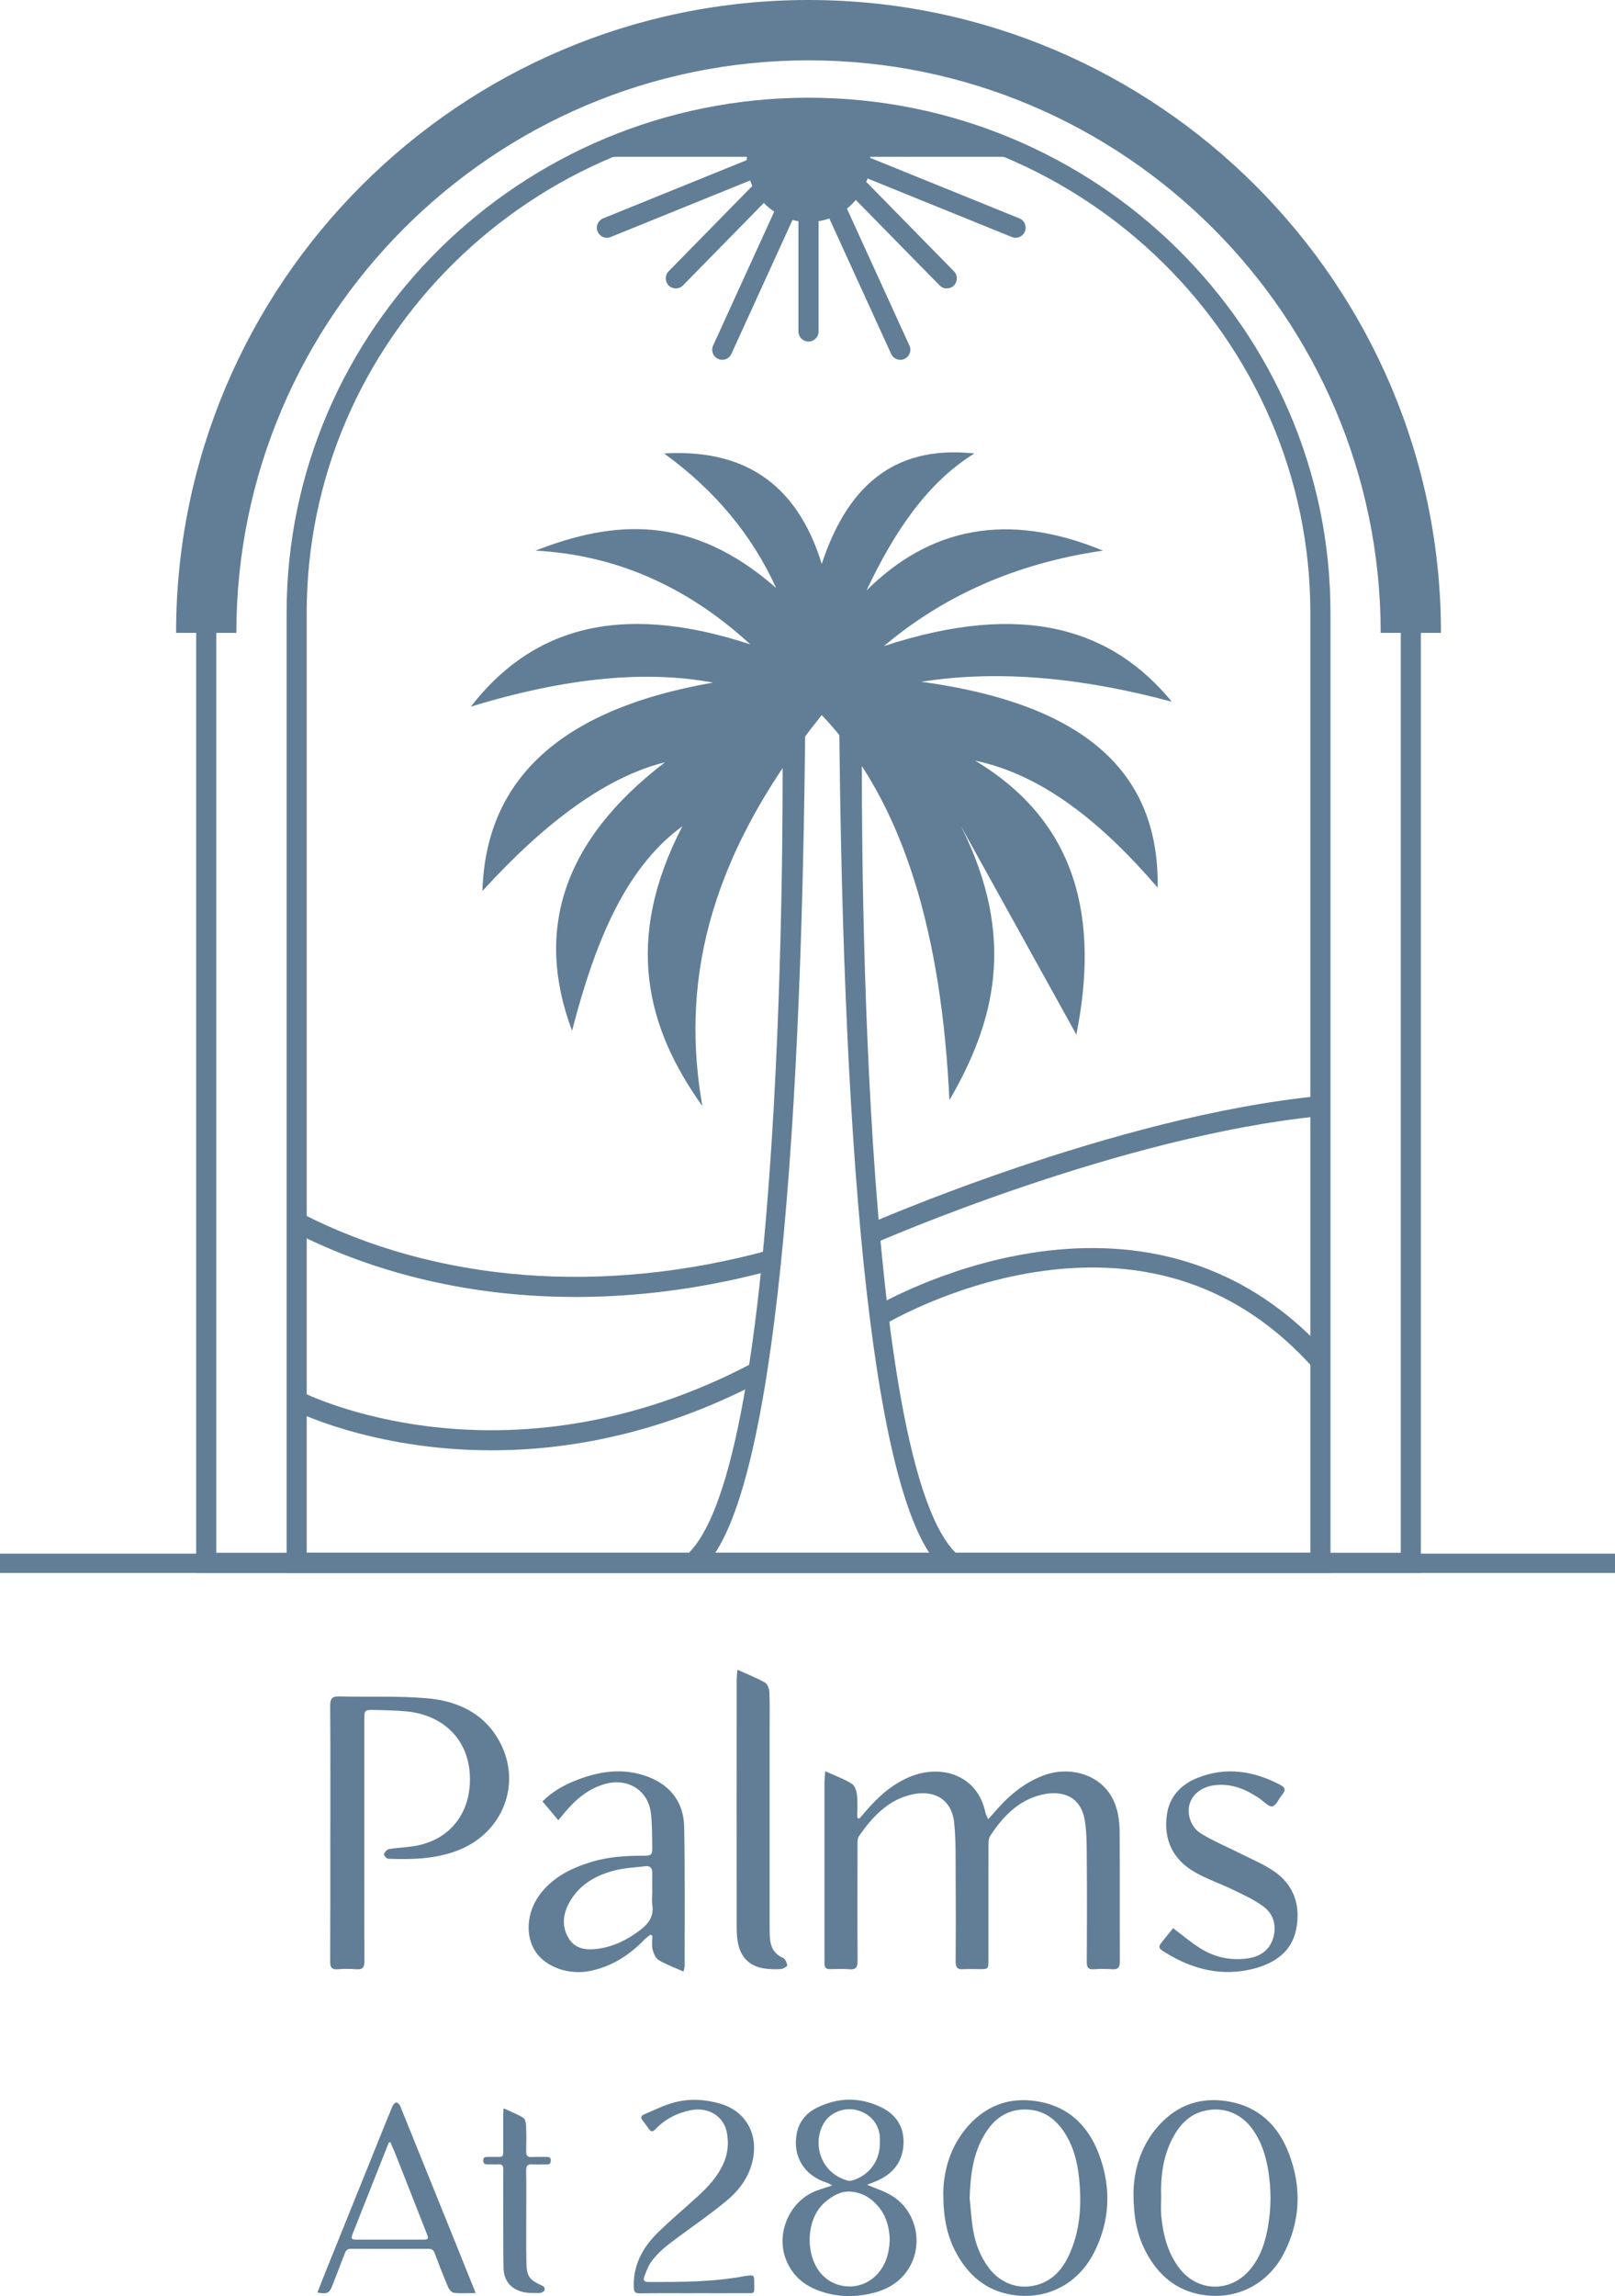 <?xml version="1.0" encoding="UTF-8"?>
<svg id="Layer_1" data-name="Layer 1" xmlns="http://www.w3.org/2000/svg" viewBox="0 0 473.45 672.71">
  <defs>
    <style>
      .cls-1 {
        fill: #617e96;
      }
    </style>
  </defs>
  <g>
    <path class="cls-1" d="M240.91,209.48c-35.05,43.63-40.95,80.47-35.02,114.55-16.27-22.74-23.23-48.45-5.84-81.96-17.14,12.48-25.85,34.89-32.35,59.93-10.96-29.25-2.9-55.63,27.24-78.66-17,4.19-34.89,17.28-53.51,37.7,.94-31.61,21.43-53.02,67.61-61.05-19.2-3.59-42.53-1.69-71.02,7.05,17.1-22.06,42.4-31.29,81.96-18.24-19.24-17.65-40.35-26.27-62.99-27.48,22.79-8.88,45.64-10.92,70.53,10.94-6.96-15.32-17.79-28.52-32.83-39.4,22.21-1.31,38.61,7.7,46.21,32.35,7.15-21.62,20.21-34.99,44.75-32.35-13.81,8.49-23.56,23.04-31.62,40.13,18.33-18.2,41.03-23.32,69.31-11.67-25.8,3.74-46.94,13.4-64.21,27.97,41.1-13.49,67.03-4.85,84.39,16.3-25.74-6.92-50.38-9.49-73.45-5.84,51.84,7.02,69.76,29.48,69.31,60.32-16.4-19.11-33.89-33.14-53.51-37.21,29.95,17.98,36.45,46.21,29.67,80.26l-33.81-61.05c16.6,33.16,9.63,57.8-3.4,80.26-2.27-48.19-13.17-87.44-37.45-112.85Z"/>
    <path class="cls-1" d="M229.4,216.37s2.27,209.48-27.56,238.67h7.78c18.26-27.63,26.59-130.04,26.59-274.99l-6.81,36.32Z"/>
    <path class="cls-1" d="M252.7,216.37s-2.27,209.48,27.56,238.67h-7.78c-18.26-27.63-26.59-130.04-26.59-274.99l6.81,36.32Z"/>
    <rect class="cls-1" y="455.18" width="473.45" height="5.66"/>
    <path class="cls-1" d="M416.54,460.82H57.51V182C57.51,83.01,138.04,2.49,237.02,2.49s179.52,80.53,179.52,179.52V460.82Zm-353.14-5.89H410.65V182c0-95.74-77.89-173.62-173.62-173.62S63.4,86.26,63.4,182V454.93Z"/>
    <path class="cls-1" d="M422.43,185.41h-17.67c0-92.49-75.25-167.73-167.73-167.73S69.29,92.92,69.29,185.41h-17.67C51.62,83.17,134.79,0,237.02,0s185.41,83.17,185.41,185.41Z"/>
    <path class="cls-1" d="M390.03,460.82H84.02V179.57c0-83.23,68.64-150.94,153.01-150.94s153.01,67.71,153.01,150.94V460.82Zm-300.12-5.89H384.14V179.57c0-79.98-66-145.05-147.11-145.05S89.91,99.59,89.91,179.57V454.93Z"/>
    <path class="cls-1" d="M168.69,379.98c-29.76,0-58.14-6.48-83.07-19.28l2.69-5.24c39.68,20.37,88.5,24.18,137.48,10.73l1.56,5.68c-19.75,5.43-39.49,8.12-58.66,8.12Z"/>
    <path class="cls-1" d="M144.13,424.91c-35.13,0-58.16-11.73-58.53-11.93l2.73-5.22c.59,.3,59.44,30.13,132.48-8.51l2.76,5.21c-29.59,15.65-56.99,20.45-79.44,20.45Z"/>
    <path class="cls-1" d="M255.97,364.43l-2.38-5.38c.72-.32,73.12-32.12,133.22-37.94l.57,5.86c-59.14,5.73-130.68,37.14-131.4,37.46Z"/>
    <path class="cls-1" d="M384.89,400.67c-21.34-23.77-48.86-33.15-81.82-27.91-24.86,3.96-43.66,15.21-43.85,15.33l-3.06-5.04c.78-.47,78.84-46.78,133.11,13.68l-4.38,3.94Z"/>
    <path class="cls-1" d="M172.54,45.95h130.75s-67.06-31.47-130.75,0Z"/>
    <circle class="cls-1" cx="237.02" cy="46.95" r="18.1"/>
    <path class="cls-1" d="M177.92,69.66c-1.16,0-2.27-.69-2.73-1.84-.61-1.51,.12-3.22,1.62-3.84l43.78-17.75c1.51-.61,3.23,.12,3.84,1.62s-.12,3.22-1.62,3.84l-43.78,17.75c-.36,.15-.74,.22-1.11,.22Z"/>
    <path class="cls-1" d="M198.11,84.5c-.75,0-1.49-.28-2.06-.84-1.16-1.14-1.18-3-.04-4.17l25.29-25.78c1.14-1.16,3.01-1.18,4.17-.04,1.16,1.14,1.18,3,.04,4.17l-25.29,25.78c-.58,.59-1.34,.88-2.1,.88Z"/>
    <path class="cls-1" d="M211.73,105.42c-.41,0-.83-.09-1.22-.27-1.48-.67-2.13-2.42-1.46-3.9l19.21-42.07c.68-1.48,2.42-2.13,3.9-1.46,1.48,.67,2.13,2.42,1.46,3.9l-19.21,42.07c-.49,1.08-1.56,1.72-2.68,1.72Z"/>
    <path class="cls-1" d="M297.73,69.66c-.37,0-.74-.07-1.11-.22l-43.78-17.75c-1.51-.61-2.23-2.33-1.62-3.84s2.33-2.23,3.84-1.62l43.78,17.75c1.51,.61,2.23,2.33,1.62,3.84-.46,1.14-1.57,1.84-2.73,1.84Z"/>
    <path class="cls-1" d="M277.55,84.5c-.76,0-1.53-.29-2.1-.88l-25.29-25.78c-1.14-1.16-1.12-3.03,.04-4.17,1.16-1.14,3.03-1.12,4.17,.04l25.29,25.78c1.14,1.16,1.12,3.03-.04,4.17-.57,.56-1.32,.84-2.06,.84Z"/>
    <path class="cls-1" d="M263.93,105.42c-1.12,0-2.19-.64-2.68-1.72l-19.21-42.07c-.68-1.48-.02-3.23,1.46-3.9,1.48-.67,3.23-.03,3.9,1.46l19.21,42.07c.68,1.48,.02,3.23-1.46,3.9-.4,.18-.81,.27-1.22,.27Z"/>
    <path class="cls-1" d="M237.02,100.07c-1.63,0-2.95-1.32-2.95-2.95v-32.07c0-1.63,1.32-2.95,2.95-2.95s2.95,1.32,2.95,2.95v32.07c0,1.63-1.32,2.95-2.95,2.95Z"/>
  </g>
  <g>
    <g>
      <path class="cls-1" d="M241.94,518.93c2.93,1.34,5.49,2.25,7.75,3.65,.89,.55,1.42,2.14,1.55,3.32,.24,2.21,.07,4.47,.07,6.71,.2,.07,.41,.13,.61,.2,.6-.7,1.21-1.39,1.81-2.09,3.82-4.45,8.09-8.3,13.7-10.42,9-3.4,19.24,.03,21.43,10.7,.12,.57,.45,1.09,.84,1.99,.72-.81,1.22-1.34,1.69-1.89,3.99-4.69,8.5-8.64,14.38-10.88,7.47-2.85,15.81-.56,19.73,5.57,2.25,3.52,2.72,7.51,2.74,11.54,.07,12.44,0,24.87,.05,37.31,0,1.65-.43,2.43-2.22,2.31-1.79-.12-3.61-.13-5.4,0-1.74,.13-2.08-.64-2.07-2.18,.05-9.74,.07-19.48,0-29.22-.03-4.06,.06-8.18-.58-12.17-1.15-7.11-6.61-9.03-12.73-7.55-6.8,1.65-11.3,6.42-14.99,12.02-.51,.78-.51,1.98-.52,2.99-.03,11.12-.02,22.25-.02,33.37,0,2.7-.01,2.7-2.77,2.71-1.52,0-3.05-.09-4.57,.02-1.72,.13-2.28-.52-2.27-2.23,.07-8.08,.07-16.17,.01-24.25-.04-5.45,.11-10.93-.43-16.34-.72-7.31-6.31-9.95-12.93-8.25-6.76,1.73-11.18,6.62-15,12.09-.45,.65-.41,1.71-.41,2.58-.03,11.33-.06,22.66,.02,33.99,.01,1.92-.56,2.58-2.47,2.42-1.86-.15-3.74-.06-5.61-.03-1.13,.02-1.66-.46-1.63-1.6,.03-1.1,0-2.21,0-3.32,0-16.58,0-33.16,0-49.74,0-.93,.12-1.86,.22-3.33Z"/>
      <path class="cls-1" d="M96.84,537.03c0-12.43,.04-24.86-.04-37.29-.01-2.06,.51-2.78,2.66-2.72,8.58,.22,17.2-.2,25.72,.54,8.94,.77,16.8,4.37,21.31,12.76,6.53,12.14,1.05,26.43-11.87,31.65-6.73,2.72-13.75,2.86-20.82,2.61-.46-.02-1.32-1.02-1.23-1.34,.18-.6,.86-1.4,1.43-1.49,2.78-.46,5.64-.5,8.4-1.07,9.69-1.97,15.49-9.58,15.37-19.68-.14-11.73-8.29-18.65-18.71-19.61-3.1-.28-6.21-.35-9.32-.41-2.86-.06-2.94,.06-2.94,2.87,0,13.6,0,27.21,0,40.81,0,9.94-.04,19.89,.04,29.83,.01,1.86-.46,2.64-2.43,2.46-1.78-.16-3.6-.14-5.39,0-1.74,.13-2.23-.51-2.22-2.22,.06-12.57,.03-25.14,.03-37.71Z"/>
      <path class="cls-1" d="M163.67,533.29c-1.65-1.96-3.09-3.67-4.63-5.51,2.74-2.75,5.83-4.54,9.15-5.91,7.17-2.95,14.53-4.14,22-1.23,6.58,2.57,10.24,7.61,10.38,14.59,.26,13.53,.12,27.07,.13,40.61,0,.52-.17,1.04-.3,1.79-2.56-1.14-5.04-2.01-7.26-3.34-.93-.55-1.55-1.99-1.83-3.15-.31-1.28-.07-2.69-.07-4.05-.19-.09-.37-.17-.56-.26-.59,.47-1.23,.89-1.75,1.42-4.58,4.74-9.98,8.14-16.51,9.3-5.56,.98-12.31-1.04-15.47-5.83-2.96-4.47-2.56-11.16,.97-16.19,3.81-5.43,9.4-8.17,15.53-10.05,4.88-1.49,9.91-1.79,14.98-1.8,2.64,0,2.83-.16,2.78-2.85-.06-3.24-.01-6.51-.41-9.71-.81-6.54-6.65-10.19-13.05-8.55-5.32,1.36-9.11,4.74-12.47,8.79-.44,.53-.87,1.05-1.6,1.92Zm27.54,21.45c0-2-.04-4,.01-6,.04-1.55-.71-2.16-2.17-1.97-2.94,.37-5.95,.49-8.8,1.21-5.35,1.36-10.05,3.94-13.01,8.83-2.17,3.58-2.77,7.46-.48,11.15,1.91,3.07,5.16,3.46,8.47,3,4.69-.65,8.78-2.67,12.52-5.55,2.48-1.91,4-4.08,3.48-7.36-.17-1.08-.03-2.2-.03-3.31Z"/>
      <path class="cls-1" d="M343.89,564.91c2.8,2.1,5.23,4.16,7.9,5.85,4.15,2.62,8.77,3.67,13.69,3.05,3.83-.48,6.73-2.35,7.8-6.14,.99-3.53,.08-6.92-2.9-9.11-2.63-1.93-5.68-3.34-8.65-4.78-3.72-1.81-7.68-3.16-11.28-5.18-6.51-3.65-9.37-9.46-8.38-16.84,.72-5.4,4.18-9,9.1-10.93,8.34-3.28,16.41-1.97,24.18,2.11,1.32,.69,1.7,1.47,.62,2.73-1.03,1.2-1.74,3.22-2.95,3.55-.99,.26-2.52-1.43-3.78-2.29-3.79-2.59-7.82-4.35-12.58-3.96-3.84,.31-6.86,2.3-7.87,5.41-.93,2.86,.19,6.87,3.23,8.76,3.66,2.28,7.71,3.93,11.58,5.89,3.32,1.68,6.82,3.11,9.87,5.2,6.02,4.12,7.89,10.28,6.49,17.13-1.31,6.42-6.2,9.78-12.22,11.37-9.38,2.48-18.05,.33-26.12-4.68-2.25-1.4-2.19-1.6-.57-3.61,.95-1.17,1.89-2.34,2.85-3.52Z"/>
      <path class="cls-1" d="M216.16,489.18c3.03,1.38,5.66,2.39,8.09,3.77,.74,.42,1.26,1.81,1.3,2.79,.16,3.31,.07,6.62,.07,9.94,0,19.67,0,39.35,0,59.02,0,1.17,0,2.35,.13,3.51,.27,2.5,1.38,4.38,3.86,5.44,.62,.27,1.05,1.39,1.17,2.18,.04,.26-1.11,.96-1.76,1.04-1.29,.15-2.63,.07-3.94-.03-4.98-.37-8.03-3.13-8.82-8.02-.23-1.42-.3-2.88-.3-4.33-.02-24.02-.01-48.04,0-72.07,0-.88,.1-1.75,.2-3.25Z"/>
    </g>
    <g id="HPXvZs.tif">
      <g>
        <path class="cls-1" d="M254.21,640.1c2.52,1.08,4.95,1.83,7.06,3.09,8.2,4.9,9.9,16.33,3.6,23.48-2.24,2.54-5.14,4.1-8.35,4.98-5.34,1.46-10.73,1.45-16-.36-4.74-1.63-8.3-4.57-10.15-9.4-2.97-7.73,1.19-17.16,8.98-20.06,1.43-.53,2.9-.97,4.65-1.55-.64-.32-1.09-.63-1.58-.78-6.65-2.06-10.18-7.76-8.82-14.56,.66-3.3,2.69-5.8,5.67-7.31,6.36-3.22,12.89-3.32,19.25-.15,4.52,2.25,6.74,6.13,6.31,11.24-.42,4.88-3.16,8.15-7.55,10.13-.99,.45-2.01,.82-3.06,1.23Zm6.63,16.22c-.11-3.47-.87-6.61-2.93-9.33-2.18-2.88-5.13-4.69-8.68-4.9-2.81-.16-5.28,1.3-7.42,3.15-5.64,4.89-5.76,15.34-1.24,20.72,4.06,4.83,11.4,5.28,15.99,.94,3.08-2.91,4.09-6.64,4.27-10.59Zm-2.9-28.54c0-.58,.04-1.16,0-1.73-.31-3.85-2.77-6.72-6.66-7.81-3.36-.93-7.44,.42-9.42,3.27-3.81,5.5-1.98,14.87,6.6,17.36,.47,.14,1.07,.06,1.56-.09,4.91-1.55,7.97-5.79,7.92-11Z"/>
        <path class="cls-1" d="M276.53,642.46c.08-5.88,1.72-12.79,6.45-18.61,5.45-6.7,12.53-9.62,21.17-8.2,9.16,1.51,14.93,7.24,18.04,15.55,3.64,9.73,3.28,19.47-1.5,28.83-4.66,9.12-13.77,13.9-23.92,12.32-7.78-1.22-13.16-5.92-16.7-12.77-2.53-4.89-3.55-10.15-3.54-17.12Zm7.72,1.52c.34,3.2,.51,6.44,1.07,9.61,.69,3.91,2.11,7.6,4.54,10.83,3.72,4.95,9.57,6.77,15.32,4.62,3.78-1.42,6.25-4.32,7.96-7.83,3.58-7.36,4.01-15.19,3.19-23.16-.45-4.39-1.5-8.64-3.78-12.48-2.8-4.71-6.73-7.67-12.46-7.53-5.18,.13-8.79,2.92-11.36,7.15-3.51,5.76-4.26,12.19-4.47,18.79Z"/>
        <path class="cls-1" d="M332.29,642.53c.06-5.88,1.7-12.85,6.47-18.71,5.45-6.69,12.55-9.6,21.18-8.18,9.1,1.5,14.85,7.18,17.97,15.44,3.71,9.82,3.34,19.66-1.53,29.1-4.65,9.02-13.81,13.76-23.87,12.16-7.78-1.24-13.15-5.94-16.69-12.79-2.5-4.85-3.53-10.06-3.53-17.02Zm8.11,1.38c0,1.78-.15,3.58,.03,5.34,.54,5.43,1.83,10.63,5.17,15.11,5.23,7.04,14.73,7.48,20.54,.93,3.43-3.86,4.87-8.57,5.68-13.52,.85-5.17,.84-10.36,.03-15.55-.71-4.52-2.04-8.81-4.78-12.56-3.44-4.71-8.83-6.65-14.45-5.11-4.1,1.12-6.75,4-8.7,7.58-3.01,5.54-3.72,11.59-3.52,17.77Z"/>
        <path class="cls-1" d="M139.37,671.83c-2.25,0-4.28,.14-6.28-.08-.64-.07-1.42-.97-1.72-1.67-1.4-3.27-2.68-6.6-3.93-9.93-.34-.92-.84-1.3-1.8-1.3-7.6,.02-15.2,.02-22.8,0-1.01,0-1.45,.52-1.78,1.37-1.18,3.11-2.39,6.2-3.59,9.3-.91,2.36-1.55,2.69-4.43,2.14,.83-2.11,1.64-4.19,2.48-6.27,5.15-12.77,10.31-25.54,15.46-38.31,1.35-3.35,2.68-6.7,4.09-10.03,.19-.46,.74-1.05,1.13-1.05,.38,0,.94,.59,1.13,1.04,5.25,12.94,10.47,25.89,15.7,38.84,2.02,5,4.03,10,6.05,15,.09,.21,.14,.44,.31,.95Zm-24.91-44.2c-.16,.03-.32,.07-.48,.1-.92,2.32-1.85,4.64-2.77,6.96-2.59,6.53-5.19,13.06-7.76,19.6-.65,1.65-.49,1.88,1.21,1.88,6.44,0,12.87,0,19.31,0,1.59,0,1.74-.23,1.18-1.66-3.01-7.66-6.02-15.32-9.04-22.97-.52-1.31-1.1-2.6-1.65-3.9Z"/>
        <path class="cls-1" d="M203.41,671.87c-5.28,0-10.55-.04-15.83,.03-1.28,.01-1.71-.29-1.77-1.67-.28-6.52,2.55-11.7,6.99-16.08,3.71-3.65,7.72-7.01,11.58-10.52,3.23-2.94,6.19-6.1,7.9-10.22,1.13-2.72,1.33-5.55,.85-8.38-.84-5.02-5.42-7.83-10.67-6.78-4.01,.8-7.47,2.6-10.29,5.54-.84,.87-1.38,.83-2.02-.14-.53-.81-1.11-1.58-1.72-2.33-.62-.78-.61-1.43,.35-1.83,2.93-1.22,5.79-2.71,8.83-3.51,4.46-1.18,9.01-.95,13.48,.33,7.01,2.01,10.85,8.07,9.81,15.27-.79,5.48-3.75,9.73-7.82,13.12-4.4,3.68-9.14,6.95-13.77,10.36-3.16,2.33-6.38,4.6-8.6,7.9-.84,1.25-1.34,2.75-1.87,4.18-.32,.88,.03,1.43,1.14,1.43,9.49,.03,18.98,.03,28.36-1.72,.14-.03,.29-.04,.43-.06,2.31-.3,2.35-.27,2.34,2.09-.02,3.4,.4,2.96-3.04,2.98-4.89,.02-9.78,0-14.67,0Z"/>
        <path class="cls-1" d="M147.63,617.69c2.16,1,4.05,1.72,5.75,2.75,.56,.34,.82,1.5,.85,2.29,.11,2.55,.08,5.11,.03,7.66-.03,1.19,.42,1.64,1.62,1.57,1.45-.08,2.9,0,4.35-.03,.81-.02,1.27,.16,1.24,1.12-.02,.95-.53,1.1-1.31,1.09-1.35-.03-2.71,.07-4.06-.03-1.38-.1-1.88,.38-1.85,1.79,.07,4.1,.03,8.2,.03,12.29,0,4.92-.06,9.84,.04,14.75,.03,1.41,.15,3.03,.87,4.14,.7,1.09,2.14,1.84,3.41,2.4,.85,.38,1.27,.8,.99,1.55-.15,.38-.89,.77-1.36,.77-1.68,0-3.43,.09-5.03-.32-3.58-.89-5.54-3.43-5.6-7.13-.09-6.17-.06-12.34-.07-18.51,0-3.42-.03-6.85,.01-10.27,.01-1.05-.33-1.51-1.42-1.46-1.01,.05-2.03-.01-3.05,.01-.84,.02-1.4-.14-1.4-1.16,0-1.01,.61-1.05,1.34-1.03,.82,.01,1.64,0,2.47,0,2.03,0,2.04,0,2.04-1.97,0-3.42,0-6.85,0-10.27,0-.52,.05-1.04,.1-2.03Z"/>
      </g>
    </g>
  </g>
</svg>